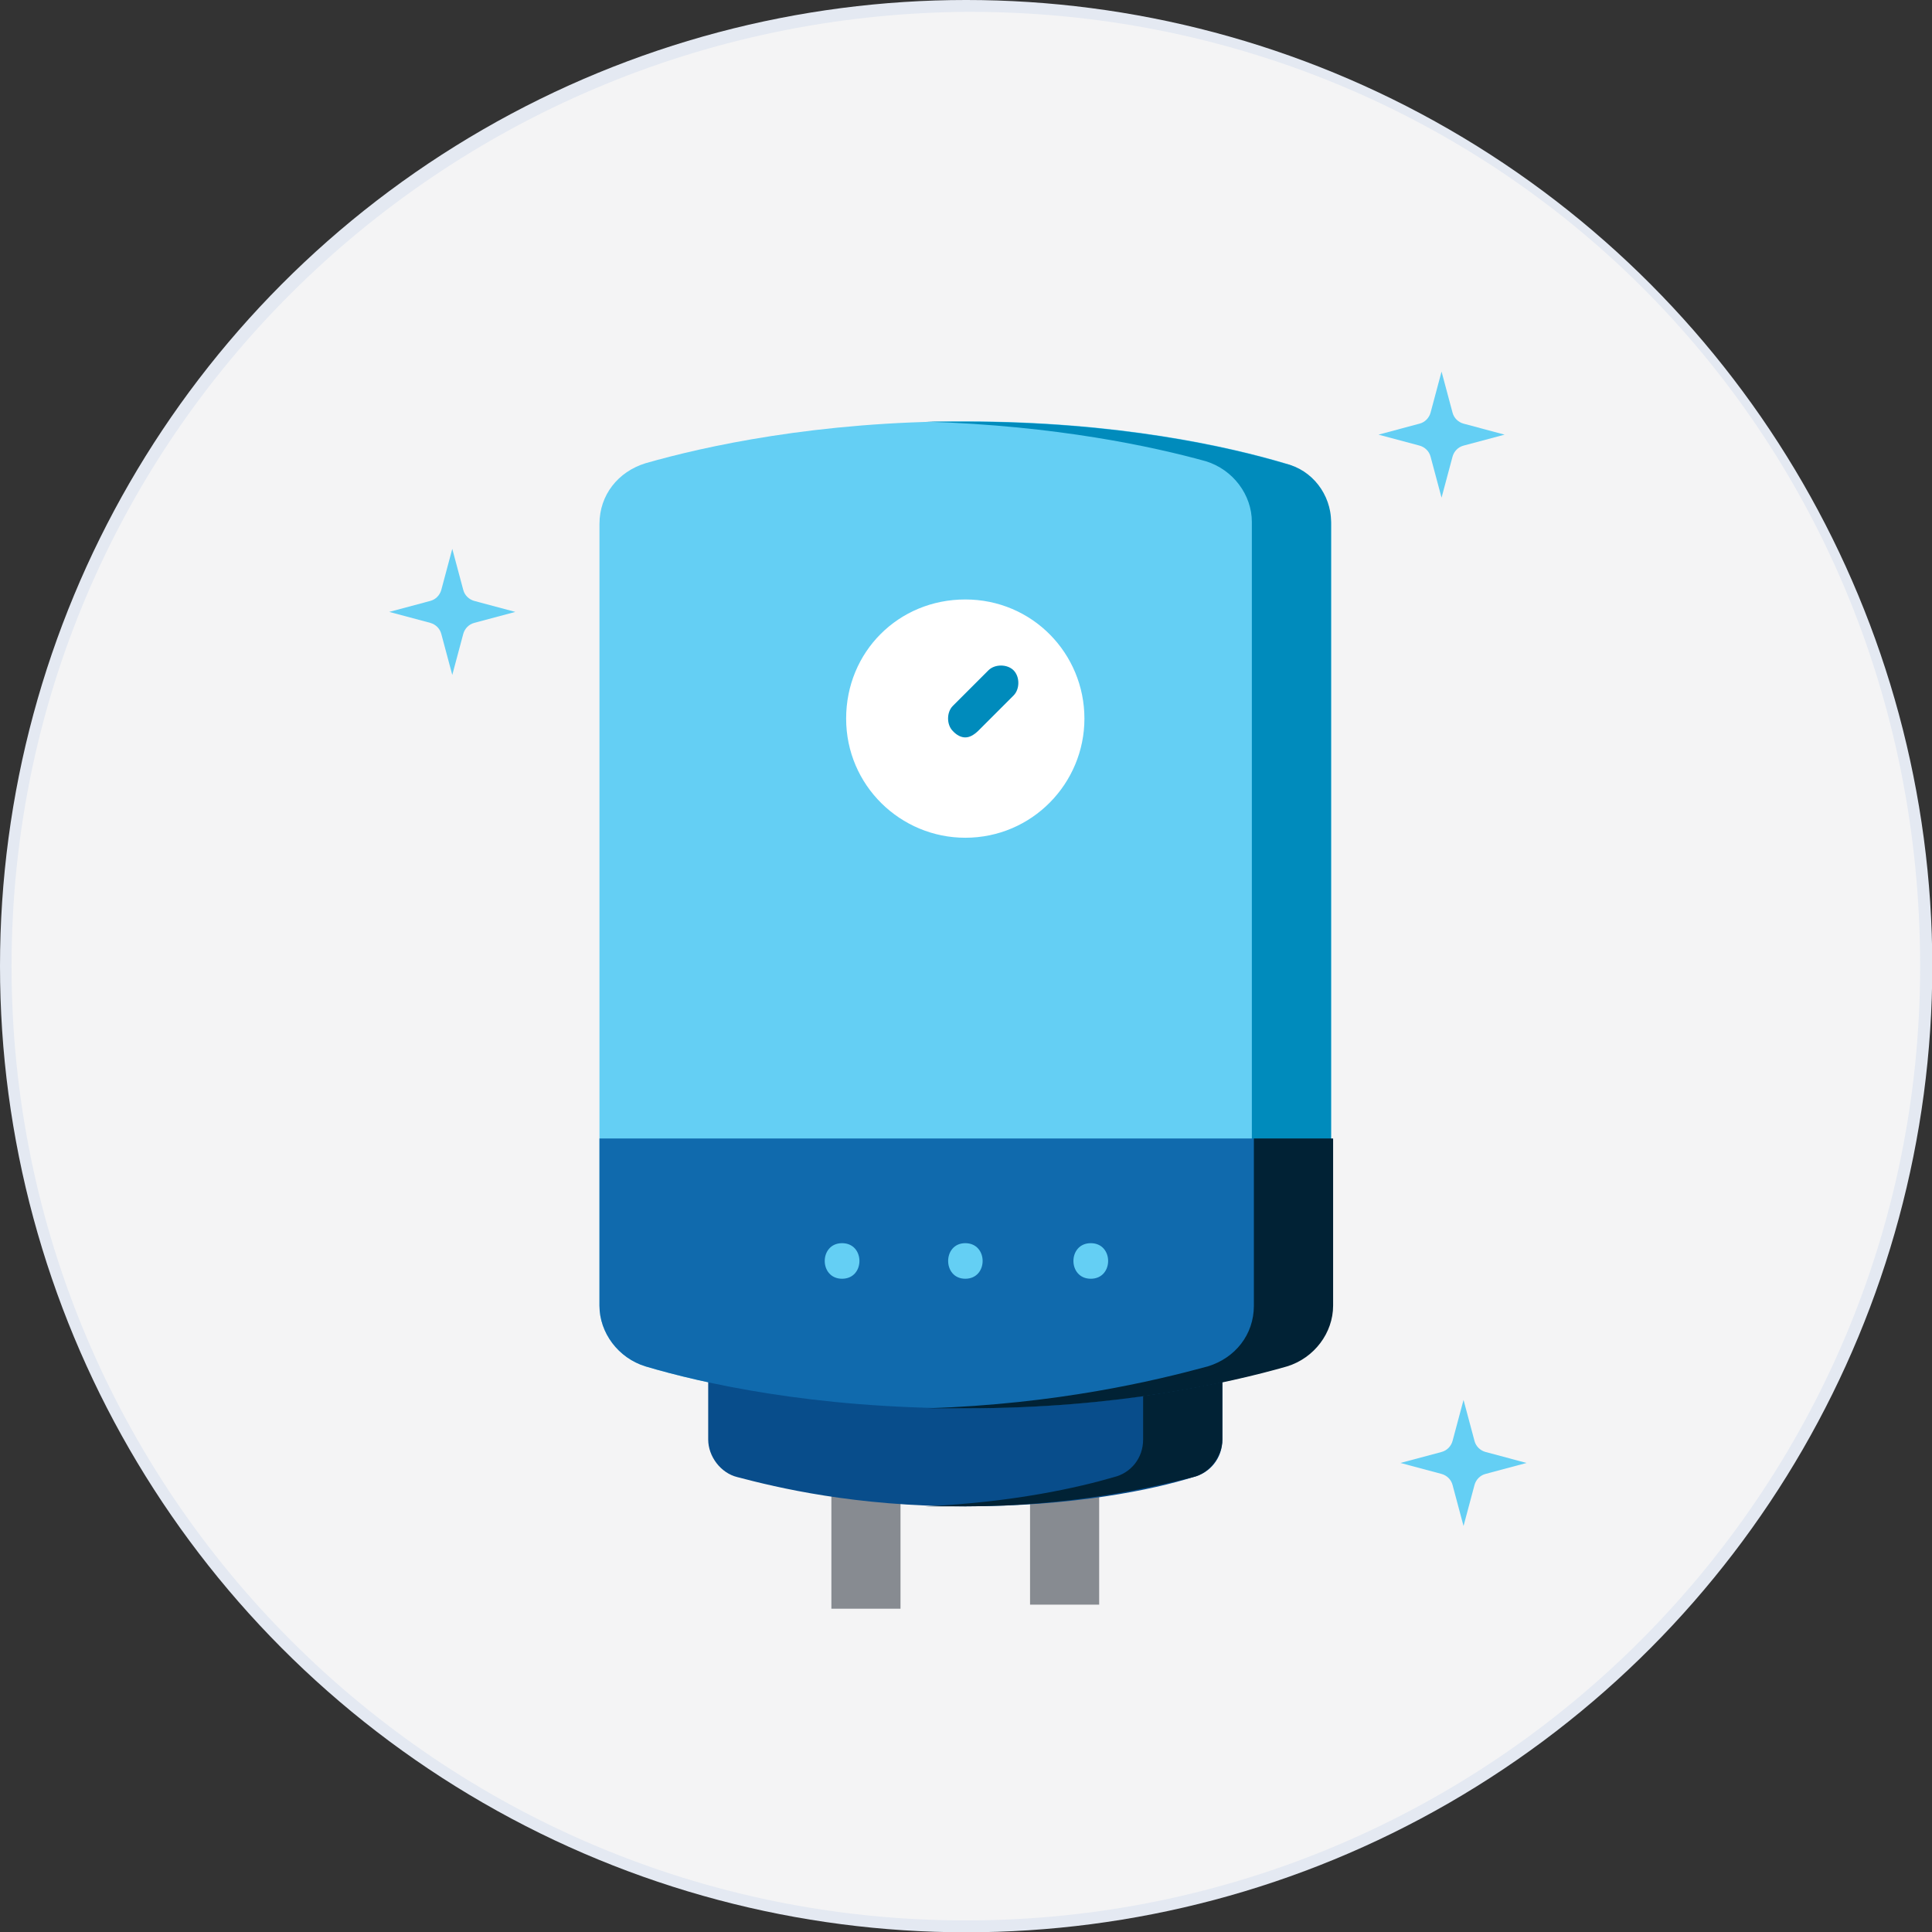 <?xml version="1.0" encoding="utf-8"?>
<!-- Generator: Adobe Illustrator 24.0.1, SVG Export Plug-In . SVG Version: 6.00 Build 0)  -->
<svg version="1.1" id="Layer_1" xmlns="http://www.w3.org/2000/svg" xmlns:xlink="http://www.w3.org/1999/xlink" x="0px" y="0px"
	 viewBox="0 0 668.1 668.1" style="enable-background:new 0 0 668.1 668.1;" xml:space="preserve">
<rect x="0" y="0" width="668.1" height="668.1" fill="#333333" stroke="none"/>
<style type="text/css">
	.st0{fill:#E4E9F2;}
	.st1{fill:#F4F4F5;}
	.st2{fill:#878B91;}
	.st3{fill:#64CFF4;}
	.st4{fill:#008BBC;}
	.st5{fill:#084D8B;}
	.st6{fill:#012235;}
	.st7{fill:#FFFFFF;}
	.st8{fill:#106AAD;}
</style>
<g>
	<ellipse class="st0" cx="334.1" cy="334.1" rx="334.1" ry="334.1"/>
	<path class="st1" d="M664,334.1c0,182-147.9,330-330,330s-330-147.9-330-330S152,5.5,334.1,4.1C516.1,3.4,664,147.3,664,334.1z"/>
	<g>
		<path class="st2" d="M311.4,555.6v-41.2l-23.9-5.1v47h23.9V555.6z"/>
		<path class="st2" d="M380.1,555.6v-47l-23.9,5.1v41.2h23.9V555.6z"/>
		<path class="st3" d="M207.3,181.2c0-10.1,6.5-18.1,15.9-21c20.2-5.8,59.3-14.5,110.6-14.5c52.8,0,91.1,8.7,110.6,14.5
			c9.4,2.9,15.9,11.6,15.9,21v270.3c0,10.1-6.5,18.1-15.9,21c-20.2,5.8-59.3,14.5-110.6,14.5c-52.8,0-91.1-8.7-110.6-14.5
			c-9.4-2.9-15.9-11.6-15.9-21V181.2z"/>
		<path class="st4" d="M444.4,160.3c-19.5-5.8-57.8-14.5-110.6-14.5c-4.3,0-8.7,0-13.7,0c45.5,1.4,78.8,8.7,96.9,13.7
			c9.4,2.9,15.9,11.6,15.9,21v270.3c0,10.1-6.5,18.1-15.9,21c-18.8,5.1-52,13-96.9,14.5c4.3,0,9.4,0,13.7,0
			c51.3,0,90.4-8.7,110.6-14.5c9.4-2.9,15.9-11.6,15.9-21V180.5C460.3,171.1,453.8,162.4,444.4,160.3L444.4,160.3z"/>
		<path class="st5" d="M422.7,469.6v28.2c0,6.5-4.3,11.6-10.1,13c-13.7,4.3-41.2,10.1-78.8,10.1c-38.3,0-65.1-6.5-78.8-10.1
			c-5.8-1.4-10.1-7.2-10.1-13v-28.2H422.7z"/>
		<path class="st6" d="M395.3,469.6v28.2c0,6.5-4.3,11.6-10.1,13c-12.3,3.6-34.7,8.7-65.1,10.1c4.3,0,8.7,0,13.7,0
			c36.9,0,64.3-6.5,78.8-10.1c5.8-1.4,10.1-7.2,10.1-13v-28.2H395.3L395.3,469.6z"/>
		<g>
			<path class="st7" d="M375,248.5c0,22.4-18.1,41.2-41.2,41.2c-22.4,0-41.2-18.1-41.2-41.2s18.1-41.2,41.2-41.2
				C357,207.3,375,226,375,248.5L375,248.5z"/>
			<path class="st4" d="M333.8,255c-1.4,0-2.9-0.7-4.3-2.2c-2.2-2.2-2.2-6.5,0-8.7l12.3-12.3c2.2-2.2,6.5-2.2,8.7,0
				c2.2,2.2,2.2,6.5,0,8.7l-12.3,12.3C336.7,254.2,335.3,255,333.8,255L333.8,255z"/>
		</g>
		<path class="st8" d="M207.3,393.7v57.8c0,9.4,6.5,18.1,15.9,21c19.5,5.8,57.8,14.5,110.6,14.5c51.3,0,90.4-8.7,110.6-14.5
			c9.4-2.9,15.9-11.6,15.9-21v-57.8H207.3z"/>
		<path class="st6" d="M433.6,393.7v57.8c0,10.1-6.5,18.1-15.9,21c-18.8,5.1-52,13-96.9,14.5c4.3,0,9.4,0,13.7,0
			c51.3,0,90.4-8.7,110.6-14.5c9.4-2.9,15.9-11.6,15.9-21v-57.8H433.6z"/>
		<path class="st3" d="M291.2,442.2c8,0,8-12.3,0-12.3S283.2,442.2,291.2,442.2L291.2,442.2z"/>
		<path class="st3" d="M333.8,442.2c8,0,8-12.3,0-12.3C325.9,429.9,325.9,442.2,333.8,442.2L333.8,442.2z"/>
		<path class="st3" d="M377.2,442.2c8,0,8-12.3,0-12.3C369.2,429.9,369.2,442.2,377.2,442.2L377.2,442.2z"/>
	</g>
	<g>
		<path class="st3" d="M178.2,211.6L178.2,211.6l-14.2-3.8c-1.8-0.5-3.3-1.9-3.8-3.8l-3.8-14.2v0l0,0l0,0v0l-3.8,14.2
			c-0.5,1.8-1.9,3.3-3.8,3.8l-14.2,3.8h0l0,0l0,0h0l14.2,3.8c1.8,0.5,3.3,1.9,3.8,3.8l3.8,14.2v0l0,0l0,0v0l3.8-14.2
			c0.5-1.8,1.9-3.3,3.8-3.8L178.2,211.6L178.2,211.6L178.2,211.6L178.2,211.6z"/>
		<path class="st3" d="M520.3,150.3L520.3,150.3l-14.2-3.8c-1.8-0.5-3.3-1.9-3.8-3.8l-3.8-14.2v0l0,0l0,0v0l-3.8,14.2
			c-0.5,1.8-1.9,3.3-3.8,3.8l-14.2,3.8h0l0,0l0,0h0l14.2,3.8c1.8,0.5,3.3,1.9,3.8,3.8l3.8,14.2v0l0,0l0,0v0l3.8-14.2
			c0.5-1.8,1.9-3.3,3.8-3.8L520.3,150.3L520.3,150.3L520.3,150.3L520.3,150.3z"/>
		<path class="st3" d="M527.9,505.9L527.9,505.9l-14.2-3.8c-1.8-0.5-3.3-1.9-3.8-3.8l-3.8-14.2v0l0,0l0,0v0l-3.8,14.2
			c-0.5,1.8-1.9,3.3-3.8,3.8l-14.2,3.8h0l0,0l0,0h0l14.2,3.8c1.8,0.5,3.3,1.9,3.8,3.8l3.8,14.2v0l0,0l0,0v0l3.8-14.2
			c0.5-1.8,1.9-3.3,3.8-3.8L527.9,505.9L527.9,505.9L527.9,505.9L527.9,505.9z"/>
	</g>
</g>
</svg>
